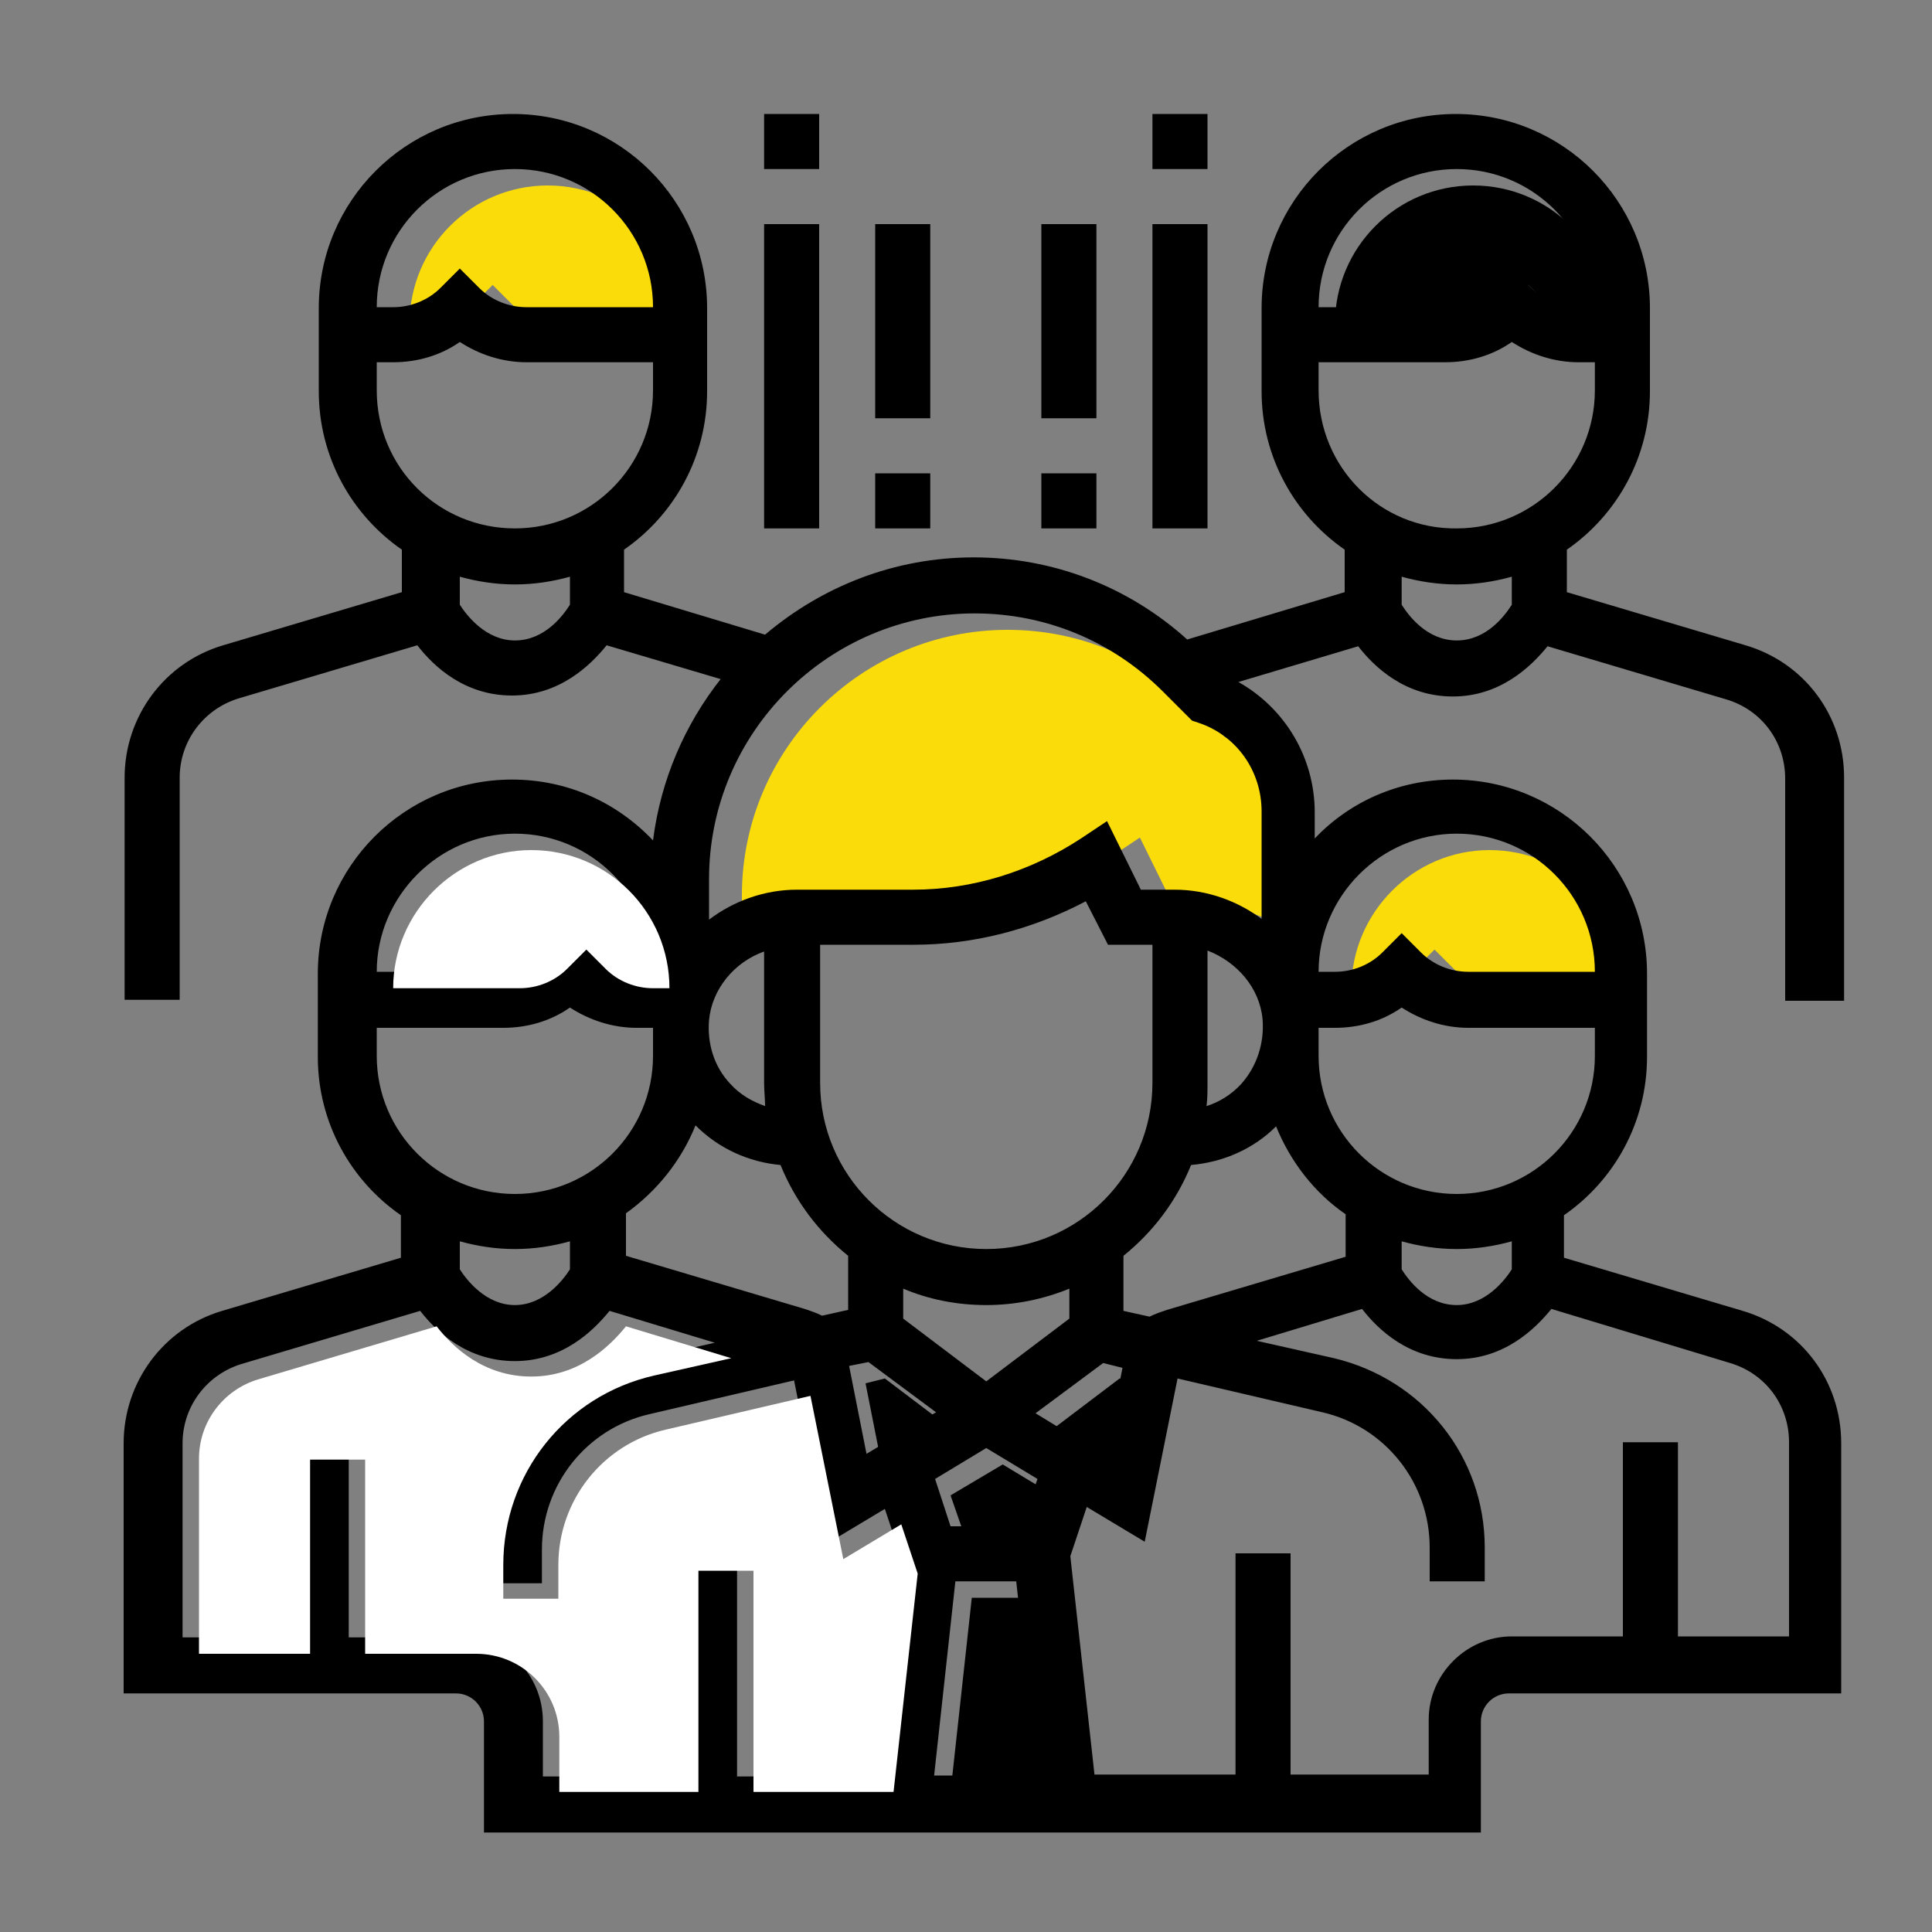 <?xml version="1.0" encoding="utf-8"?>
<!-- Generator: Adobe Illustrator 19.2.1, SVG Export Plug-In . SVG Version: 6.00 Build 0)  -->
<svg version="1.1" id="Layer_1" xmlns="http://www.w3.org/2000/svg" xmlns:xlink="http://www.w3.org/1999/xlink" x="0px" y="0px"
	 viewBox="0 0 200 200" style="enable-background:new 0 0 200 200;" xml:space="preserve">
<rect x="0" y="0" width="200" height="200" fill="#808080" stroke="none"/>
<style type="text/css">
	.st0{fill:#FBDC0B;}
	.st1{fill:#FFFFFF;}
</style>
<g id="background">
</g>
<path class="st0" d="M56.7,19.2c7.9,0,14.3,6.4,14.3,14.3H57.9c-1.8,0-3.6-0.7-4.9-2l-2-2l-2,2c-1.3,1.3-3.1,2-4.9,2h-1.7
	C42.4,25.6,48.8,19.2,56.7,19.2z"/>
<path class="st0" d="M154.2,88c7.9,0,14.3,6.4,14.3,14.3h-13.1c-1.8,0-3.6-0.7-4.9-2l-2-2l-2,2c-1.3,1.3-3.1,2-4.9,2h-1.7
	C139.9,94.5,146.3,88,154.2,88z"/>
<path class="st0" d="M134.1,96.9c-2.5-1.9-5.7-3.1-9.1-3.1h-3.5l-3.5-7.1l-2.7,1.8c-5.2,3.4-11.2,5.3-17.4,5.3H85.9
	c-3.4,0-6.6,1.2-9.1,3.1v-4.2c0-15.2,12.4-27.5,27.5-27.5c7.4,0,14.3,2.9,19.5,8.1l3,3l0.6,0.2c4,1.3,6.6,5,6.6,9.2V96.9z"/>
<g>
	<path d="M190.9,103.5v-23c0-6.4-4.1-11.9-10.2-13.7l-18.5-5.5v-4.4c5.2-3.6,8.6-9.6,8.6-16.4v-8.6c0-11.1-9-20.1-20.1-20.1
		c-11.1,0-20.1,9-20.1,20.1v8.6c0,6.8,3.4,12.8,8.6,16.4v4.4l-16.3,4.9c-6.1-5.5-13.9-8.5-22.1-8.5c-8.2,0-15.7,3-21.6,8l-14.6-4.4
		v-4.4c5.2-3.6,8.6-9.6,8.6-16.4v-8.6c0-11.1-9-20.1-20.1-20.1s-20.1,9-20.1,20.1v8.6c0,6.8,3.4,12.8,8.6,16.4v4.4l-18.5,5.5
		c-6.1,1.8-10.2,7.4-10.2,13.7v23h5.7v-23c0-3.8,2.5-7.1,6.1-8.2l18.5-5.5c1.7,2.2,4.9,5.2,9.8,5.2s8.1-3.1,9.8-5.2l11.8,3.5
		c-3.7,4.7-6.2,10.4-7,16.7c-3.7-3.9-8.8-6.3-14.6-6.3c-11.1,0-20.1,9-20.1,20.1v8.6c0,6.8,3.4,12.8,8.6,16.4v4.4l-18.5,5.5
		c-6.1,1.8-10.2,7.4-10.2,13.7v25.9h34.4c1.6,0,2.9,1.3,2.9,2.9v11.5h103.2v-11.5c0-1.6,1.3-2.9,2.9-2.9h34.4v-25.9
		c0-6.4-4.1-11.9-10.2-13.7l-18.5-5.5v-4.4c5.2-3.6,8.6-9.6,8.6-16.4v-8.6c0-11.1-9-20.1-20.1-20.1c-5.6,0-10.7,2.3-14.3,6.1v-2.7
		c0-5.7-3.1-10.8-7.9-13.5l12.4-3.7c1.7,2.2,4.9,5.2,9.8,5.2c4.9,0,8.1-3.1,9.8-5.2l18.5,5.5c3.7,1.1,6.1,4.4,6.1,8.2v23H190.9z
		 M53.3,17.5c7.9,0,14.3,6.4,14.3,14.3H54.5c-1.8,0-3.6-0.7-4.9-2l-2-2l-2,2c-1.3,1.3-3.1,2-4.9,2H39C39,23.9,45.4,17.5,53.3,17.5z
		 M39,40.4v-2.9h1.7c2.5,0,4.9-0.7,6.9-2.1c2,1.3,4.4,2.1,6.9,2.1h13.1v2.9c0,7.9-6.4,14.3-14.3,14.3S39,48.4,39,40.4z M53.3,66.3
		c-3,0-5-2.6-5.7-3.7v-2.9c1.8,0.5,3.7,0.8,5.7,0.8c2,0,3.9-0.3,5.7-0.8v2.9C58.3,63.7,56.4,66.3,53.3,66.3z M132.1,116.6
		c1.5,3.7,4,6.9,7.2,9.1v4.4l-18.5,5.5c-0.6,0.2-1.2,0.4-1.8,0.7l-2.7-0.6V130c3.1-2.5,5.5-5.7,7-9.4
		C126.7,120.3,129.8,118.9,132.1,116.6z M102.1,135.1c3,0,5.9-0.6,8.6-1.7v3.1l-8.6,6.5l-8.6-6.5v-3.1
		C96.1,134.5,99,135.1,102.1,135.1z M89.9,141l7,5.2l-7.2,4.3l-1.8-9.1L89.9,141z M98.9,163.7h6.3l2.2,20.1H96.7L98.9,163.7z
		 M105.7,158h-7.3l-1.6-4.9l5.3-3.2l5.3,3.2L105.7,158z M107.2,146.3l7-5.2l2,0.5l-1.8,9.1L107.2,146.3z M128.5,112.2
		c-1,1.1-2.3,1.9-3.6,2.3c0.1-0.8,0.1-1.6,0.1-2.4V98.4c3.1,1.2,5.4,3.9,5.7,7.1C130.9,108,130.1,110.4,128.5,112.2z M119.3,112.1
		c0,9.5-7.7,17.2-17.2,17.2s-17.2-7.7-17.2-17.2V97.8h9.7c6.2,0,12.3-1.6,17.8-4.5l2.3,4.5h4.6V112.1z M79.2,114.5
		c-1.4-0.5-2.6-1.2-3.6-2.3c-1.7-1.8-2.4-4.2-2.2-6.6c0.3-3.2,2.6-6,5.7-7.1v13.7C79.1,112.9,79.2,113.7,79.2,114.5z M80.8,120.6
		c1.5,3.7,3.9,6.9,7,9.4v5.6l-2.7,0.6c-0.6-0.3-1.2-0.5-1.8-0.7l-18.5-5.5v-4.4c3.2-2.3,5.7-5.4,7.2-9.1
		C74.4,118.9,77.5,120.3,80.8,120.6z M53.3,86.3c7.9,0,14.3,6.4,14.3,14.3H66c-1.8,0-3.6-0.7-4.9-2l-2-2l-2,2c-1.3,1.3-3.1,2-4.9,2
		H39C39,92.8,45.4,86.3,53.3,86.3z M39,109.3v-2.9h13.1c2.5,0,4.9-0.7,6.9-2.1c2,1.3,4.4,2.1,6.9,2.1h1.7v2.9
		c0,7.9-6.4,14.3-14.3,14.3S39,117.2,39,109.3z M53.3,129.3c2,0,3.9-0.3,5.7-0.8v2.9c-0.7,1.1-2.7,3.7-5.7,3.7c-3,0-5-2.6-5.7-3.7
		v-2.9C49.4,129,51.3,129.3,53.3,129.3z M47.6,169.5H36.1v-20.1h-5.7v20.1H18.9v-20.1c0-3.8,2.5-7.1,6.1-8.2l18.5-5.5
		c1.7,2.2,4.9,5.2,9.8,5.2s8.1-3.1,9.8-5.2l10.9,3.3l-8,1.8c-9.2,2.1-15.6,10.2-15.6,19.6v3.5h5.7v-3.5c0-6.7,4.6-12.5,11.1-14
		l15-3.5l3.4,16.9l6-3.6l1.7,5.1l-2.5,22.6H76.3v-22.9h-5.7v22.9H56.2v-5.7C56.2,173.3,52.3,169.5,47.6,169.5z M179.1,141.1
		c3.7,1.1,6.1,4.4,6.1,8.2v20.1h-11.5v-20.1H168v20.1h-11.5c-4.7,0-8.6,3.9-8.6,8.6v5.7h-14.3v-22.9h-5.7v22.9h-14.6l-2.5-22.6
		l1.7-5.1l6,3.6l3.4-16.9l15,3.5c6.5,1.5,11.1,7.3,11.1,14v3.5h5.7v-3.5c0-9.4-6.4-17.4-15.6-19.6l-8-1.8l10.9-3.3
		c1.7,2.2,4.9,5.2,9.8,5.2c4.9,0,8.1-3.1,9.8-5.2L179.1,141.1z M156.5,131.4c-0.7,1.1-2.7,3.7-5.7,3.7c-3.1,0-5-2.6-5.7-3.7v-2.9
		c1.8,0.5,3.7,0.8,5.7,0.8s3.9-0.3,5.7-0.8V131.4z M150.8,123.6c-7.9,0-14.3-6.4-14.3-14.3v-2.9h1.7c2.5,0,4.9-0.7,6.9-2.1
		c2,1.3,4.4,2.1,6.9,2.1h13.1v2.9C165.1,117.2,158.7,123.6,150.8,123.6z M150.8,86.3c7.9,0,14.3,6.4,14.3,14.3H152
		c-1.8,0-3.6-0.7-4.9-2l-2-2l-2,2c-1.3,1.3-3.1,2-4.9,2h-1.7C136.5,92.8,142.9,86.3,150.8,86.3z M130.7,95.2
		c-2.5-1.9-5.7-3.1-9.1-3.1h-3.5l-3.5-7.1l-2.7,1.8c-5.2,3.4-11.2,5.3-17.4,5.3H82.5c-3.4,0-6.6,1.2-9.1,3.1v-4.2
		c0-15.2,12.4-27.5,27.5-27.5c7.4,0,14.3,2.9,19.5,8.1l3,3l0.6,0.2c4,1.3,6.6,5,6.6,9.2V95.2z M150.8,17.5c7.9,0,14.3,6.4,14.3,14.3
		h-1.7c-1.8,0-3.6-0.7-4.9-2l-2-2l-2,2c-1.3,1.3-3.1,2-4.9,2h-13.1C136.5,23.9,142.9,17.5,150.8,17.5z M136.5,40.4v-2.9h13.1
		c2.5,0,4.9-0.7,6.9-2.1c2,1.3,4.4,2.1,6.9,2.1h1.7v2.9c0,7.9-6.4,14.3-14.3,14.3C142.9,54.8,136.5,48.4,136.5,40.4z M150.8,66.3
		c-3.1,0-5-2.6-5.7-3.7v-2.9c1.8,0.5,3.7,0.8,5.7,0.8s3.9-0.3,5.7-0.8v2.9C155.8,63.7,153.9,66.3,150.8,66.3z"/>
	<rect x="79.1" y="11.8" width="5.7" height="5.7"/>
	<rect x="79.1" y="23.2" width="5.7" height="31.5"/>
	<rect x="119.3" y="11.8" width="5.7" height="5.7"/>
	<rect x="119.3" y="23.2" width="5.7" height="31.5"/>
	<rect x="90.6" y="23.2" width="5.7" height="20.1"/>
	<rect x="90.6" y="49" width="5.7" height="5.7"/>
	<rect x="107.8" y="23.2" width="5.7" height="20.1"/>
	<rect x="107.8" y="49" width="5.7" height="5.7"/>
</g>
<polygon points="91.6,142.7 98.6,148 91.4,152.3 89.6,143.2 "/>
<polygon points="100.6,165.4 106.9,165.4 109.2,185.5 98.4,185.5 "/>
<polygon points="107.4,159.7 100.1,159.7 98.4,154.8 103.8,151.6 109.1,154.8 "/>
<polygon points="108.9,148 115.9,142.7 117.9,143.2 116.1,152.3 "/>
<path d="M152.5,19.2c7.9,0,14.3,6.4,14.3,14.3h-1.7c-1.8,0-3.6-0.7-4.9-2l-2-2l-2,2c-1.3,1.3-3.1,2-4.9,2h-13.1
	C138.2,25.6,144.6,19.2,152.5,19.2z"/>
<path class="st1" d="M55,88c7.9,0,14.3,6.4,14.3,14.3h-1.7c-1.8,0-3.6-0.7-4.9-2l-2-2l-2,2c-1.3,1.3-3.1,2-4.9,2H40.7
	C40.7,94.5,47.1,88,55,88z"/>
<path class="st1" d="M49.3,171.2H37.8v-20.1h-5.7v20.1H20.6V151c0-3.8,2.5-7.1,6.1-8.2l18.5-5.5c1.7,2.2,4.9,5.2,9.8,5.2
	s8.1-3.1,9.8-5.2l10.9,3.3l-8,1.8c-9.2,2.1-15.6,10.2-15.6,19.6v3.5h5.7v-3.5c0-6.7,4.6-12.5,11.1-14l15-3.5l3.4,16.9l6-3.6l1.7,5.1
	l-2.5,22.6H78v-22.9h-5.7v22.9H57.9v-5.7C57.9,175,54,171.2,49.3,171.2z"/>
</svg>
